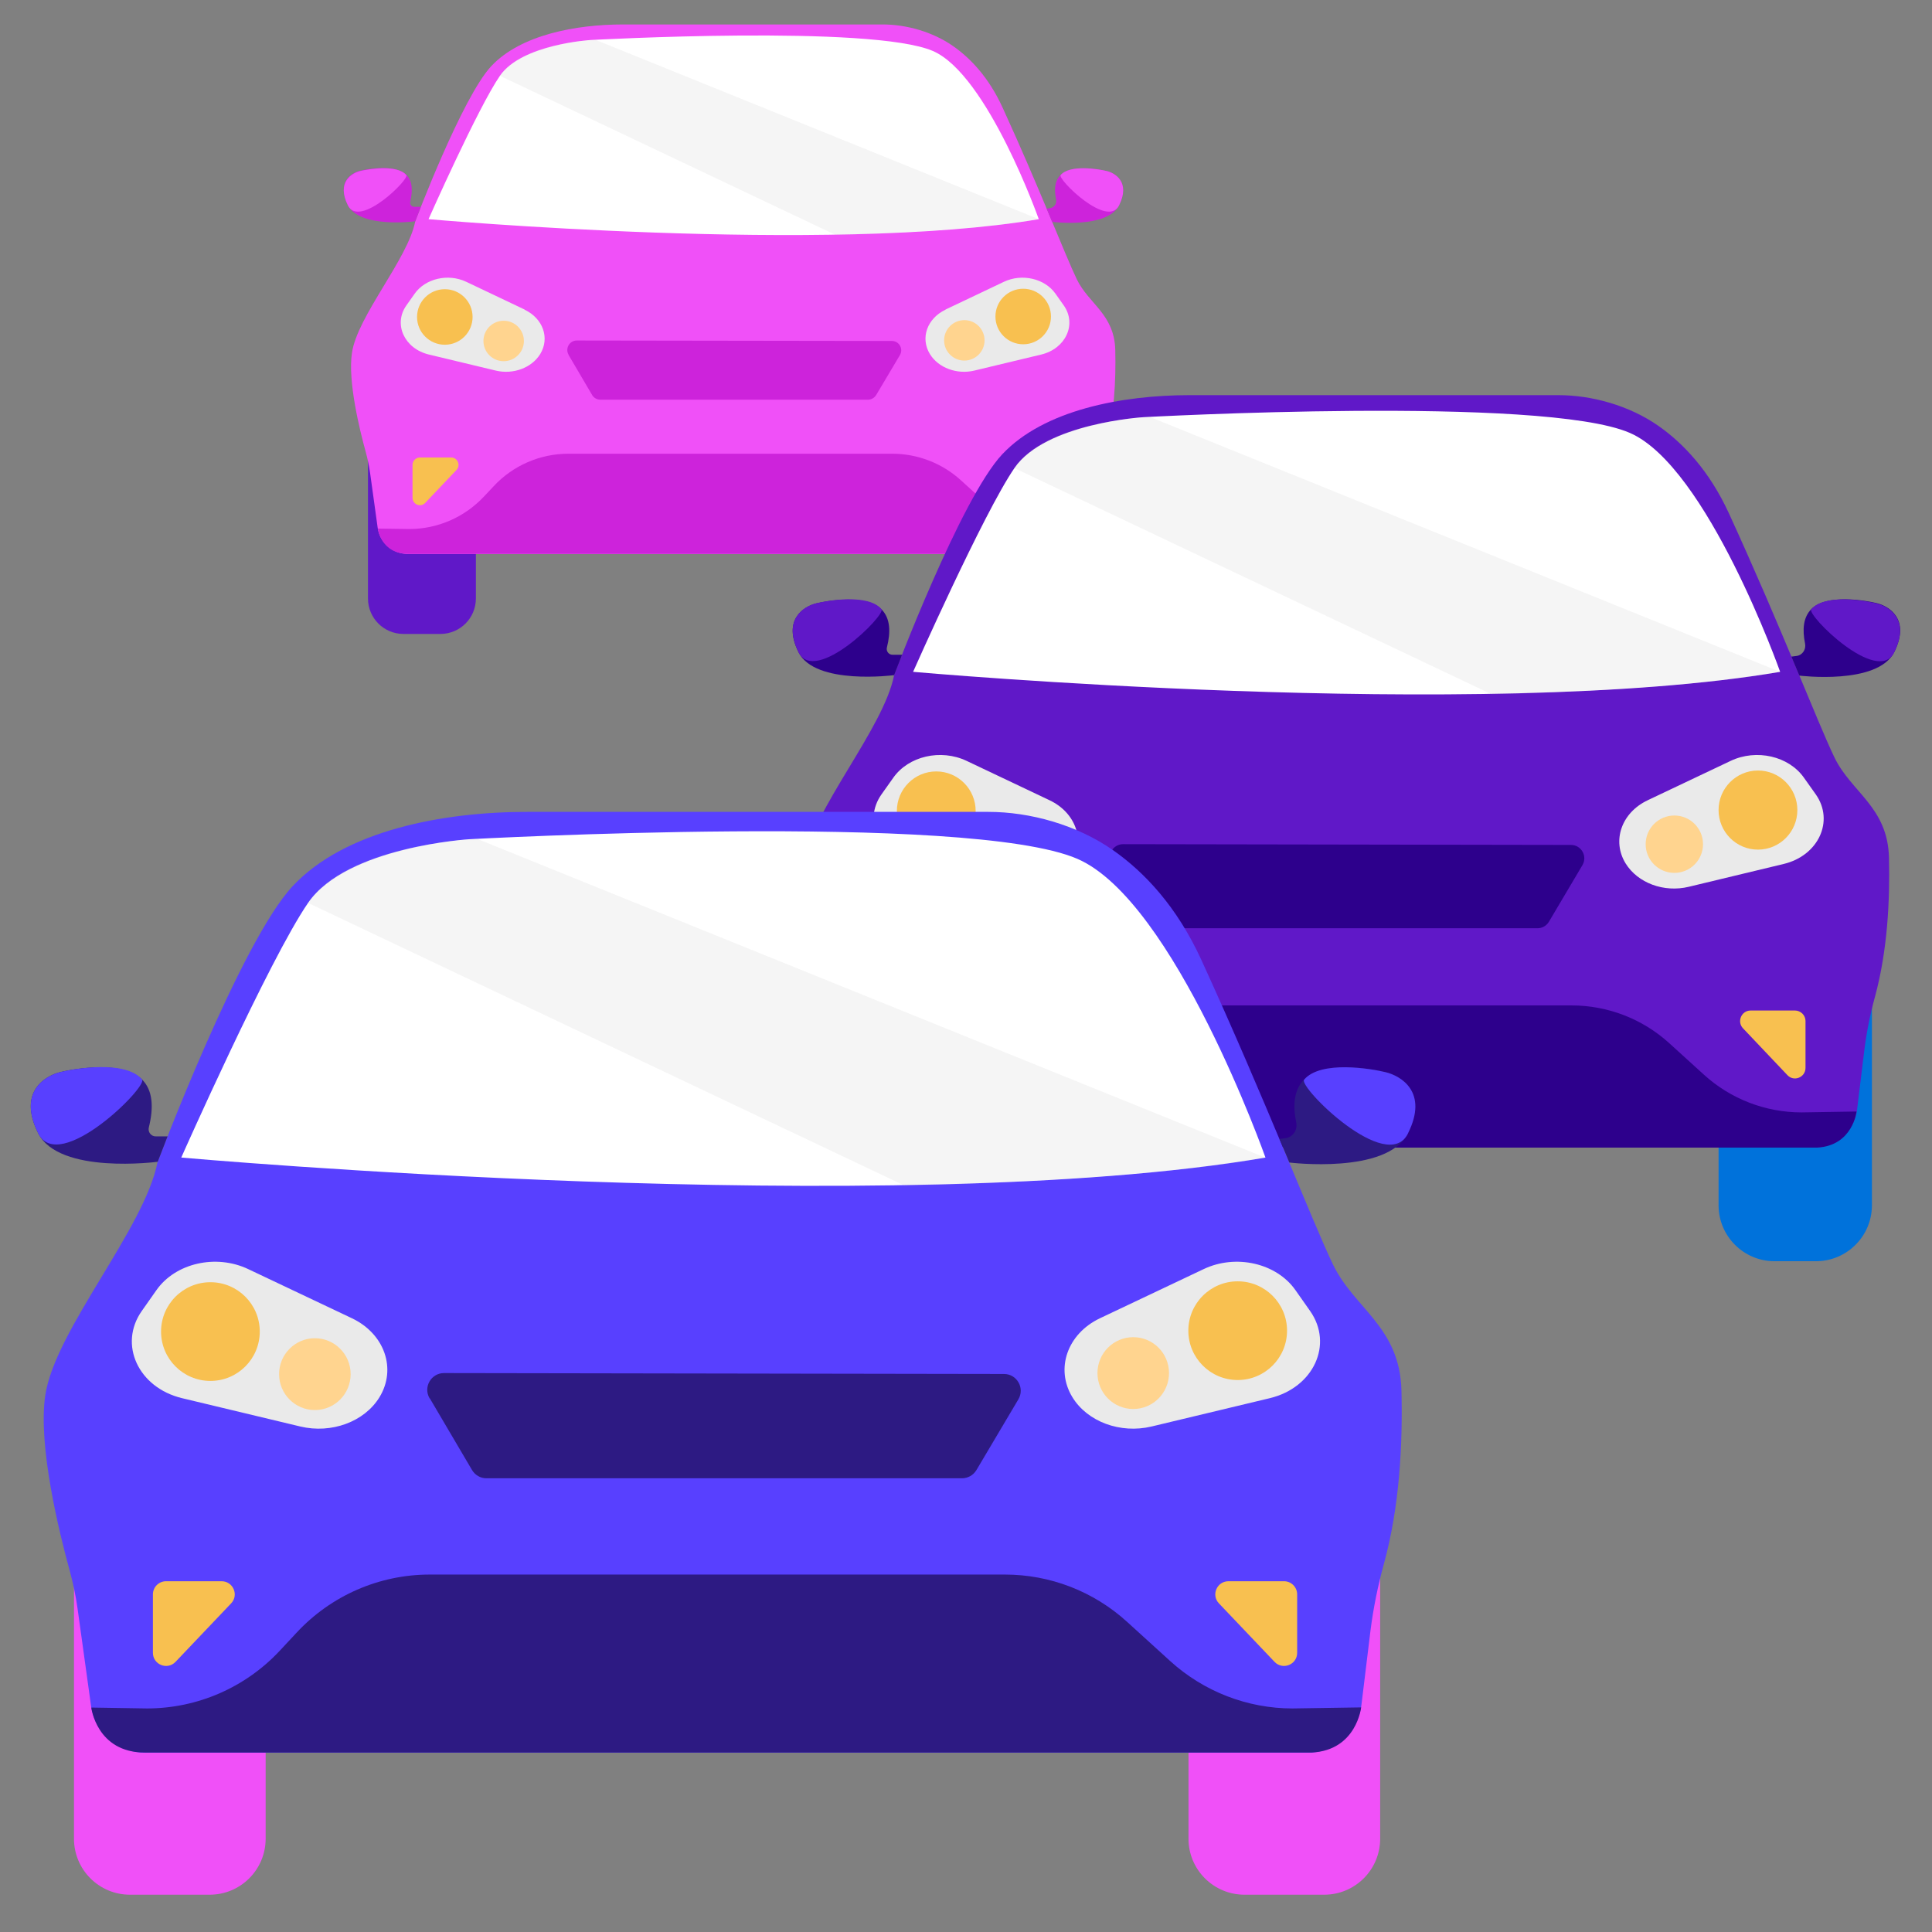 <svg role="img" aria-labelledby="car-fleet-title" fill="none" height="110" viewBox="0 0 110 110" width="110" xmlns="http://www.w3.org/2000/svg">
	<rect x="0" y="0" width="110" height="110" fill="#808080" stroke="none"/>
	<title id="car-fleet-title">
		Icon of a few cars in a fleet
	</title>
	<path d="m59.83 22.748h-.163c-1.652 0-2.991 1.339-2.991 2.991v7.365c0 1.652 1.339 2.991 2.991 2.991h.163c1.652 0 2.991-1.339 2.991-2.991v-7.365c0-1.652-1.339-2.991-2.991-2.991z" fill="#6018c8" />
	<path d="m25.076 22.748h-2.106c-1.115 0-2.019.904-2.019 2.02v9.307c0 1.115.904 2.019 2.019 2.019h2.106c1.115 0 2.019-.904 2.019-2.019v-9.307c0-1.115-.904-2.02-2.019-2.02z" fill="#6018c8" />
	<path d="m23.641 12.607s2.664-7.064 4.331-8.843c1.667-1.779 4.804-2.372 7.511-2.372h14.773c1.332 0 2.836.412 4.005 1.229.997.696 2.037 1.788 2.819 3.498 2.088 4.555 3.549 8.37 4.228 9.78.679 1.409 2.14 1.985 2.191 4.03.043 1.753-.06 3.738-.559 5.552-.189.705-.344 1.418-.43 2.14l-.292 2.389c-.103.877-.851 1.53-1.727 1.53h-37.271c-.868 0-1.607-.644-1.719-1.504l-.43-3.111c-.06-.412-.146-.825-.258-1.229-.327-1.194-1.023-3.996-.773-5.612.309-2.088 3.18-5.337 3.601-7.476z" fill="#f050f8" />
	<path d="m24.398 12.478s22.773 2.037 34.745 0c0 0-2.913-8.224-6.024-9.573-3.481-1.512-19.482-.627-19.482-.627s-3.927.232-5.173 2.037c-1.246 1.805-4.065 8.164-4.065 8.164z" fill="#fff" />
	<path d="m47.566 13.372s7.193-.112 11.576-.894l-25.257-10.218s-4.159.155-5.423 2.054z" fill="#ccc" opacity=".18" />
	<path d="m59.589 11.868.318.765s3.137.395 3.798-.937c.662-1.332-.232-1.848-.705-1.959-.473-.112-2.011-.37-2.621.232-.327.327-.369.816-.249 1.384.052.241-.112.473-.352.498l-.189.026z" fill="#cd23db" />
	<path d="m23.959 11.782-.318.817s-3.163.421-3.833-.92c-.67-1.341.232-1.848.705-1.959.473-.112 2.011-.37 2.621.232.352.352.37.902.224 1.53-.034.146.069.292.223.292h.378z" fill="#cd23db" />
	<path d="m19.809 11.696c-.662-1.332.232-1.848.705-1.959.473-.112 2.088-.387 2.621.232.189.223-2.664 3.059-3.326 1.727z" fill="#f050f8" />
	<path d="m63.714 11.696c.662-1.332-.232-1.848-.705-1.959-.473-.112-2.088-.387-2.621.232-.189.223 2.664 3.059 3.326 1.727z" fill="#f050f8" />
	<path d="m23.487 26.469v1.873c0 .378.464.567.722.292l1.779-1.873c.258-.266.069-.713-.301-.713h-1.779c-.232 0-.421.189-.421.421z" fill="#f8c050" />
	<path d="m60.156 26.469v1.873c0 .378-.464.567-.722.292l-1.779-1.873c-.258-.266-.069-.713.301-.713h1.779c.232 0 .421.189.421.421z" fill="#f8c050" />
	<path d="m53.831 17.626 3.326-1.581c1.031-.49 2.329-.189 2.939.679l.473.67c.748 1.066.112 2.458-1.289 2.793l-3.799.911c-.997.241-2.054-.155-2.535-.937-.559-.911-.163-2.028.885-2.527z" fill="#eaeaea" />
	<path d="m29.872 17.626-3.326-1.581c-1.031-.49-2.329-.189-2.939.679l-.473.67c-.748 1.066-.112 2.458 1.289 2.793l3.798.911c.997.241 2.054-.155 2.535-.937.559-.911.163-2.028-.885-2.527z" fill="#eaeaea" />
	<path d="m28.677 20.565c.636 0 1.152-.515 1.152-1.151s-.516-1.152-1.152-1.152-1.152.516-1.152 1.152.516 1.151 1.152 1.151z" fill="#ffd48f" />
	<path d="m25.326 19.628c.873 0 1.581-.708 1.581-1.581s-.708-1.581-1.581-1.581-1.581.708-1.581 1.581.708 1.581 1.581 1.581z" fill="#f8c050" />
	<path d="m54.906 20.53c.636 0 1.151-.516 1.151-1.151 0-.636-.515-1.152-1.151-1.152s-1.152.516-1.152 1.152c0 .636.516 1.151 1.152 1.151z" fill="#ffd48f" />
	<path d="m58.257 19.602c.873 0 1.581-.708 1.581-1.581s-.708-1.581-1.581-1.581-1.581.708-1.581 1.581.708 1.581 1.581 1.581z" fill="#f8c050" />
	<path d="m32.364 20.195 1.349 2.295c.095.163.275.266.464.266h15.245c.189 0 .361-.103.464-.266l1.349-2.269c.215-.361-.043-.808-.455-.808l-17.944-.026c-.412 0-.67.455-.464.808z" fill="#cd23db" />
	<path d="m21.51 30.095 1.788.026c1.616 0 3.154-.67 4.263-1.856l.541-.576c1.1-1.186 2.647-1.856 4.263-1.856h18.434c1.444 0 2.845.541 3.91 1.512l1.392 1.263c1.074.971 2.466 1.512 3.91 1.512l2.2-.034s-.146 1.366-1.573 1.444h-37.417c-1.538 0-1.71-1.444-1.71-1.444z" fill="#cd23db" />
	<path d="m103.391 52.843h-2.354c-1.761 0-3.189 1.427-3.189 3.188v12.59c0 1.761 1.427 3.188 3.189 3.188h2.354c1.761 0 3.189-1.427 3.189-3.188v-12.59c0-1.761-1.428-3.188-3.189-3.188z" fill="#0072db" />
	<path d="m52.637 52.843h-2.355c-1.761 0-3.188 1.427-3.188 3.188v12.59c0 1.761 1.427 3.188 3.188 3.188h2.355c1.761 0 3.188-1.427 3.188-3.188v-12.59c0-1.761-1.427-3.188-3.188-3.188z" fill="#6018c8" />
	<path d="m50.909 38.431s3.781-10.037 6.153-12.564c2.372-2.527 6.824-3.369 10.674-3.369h20.994c1.891 0 4.03.584 5.698 1.753 1.409.988 2.888 2.544 4.005 4.967 2.965 6.463 5.044 11.894 6.007 13.896.962 2.002 3.042 2.827 3.111 5.723.06 2.492-.095 5.311-.791 7.889-.275.997-.481 2.011-.61 3.042l-.413 3.386c-.146 1.246-1.203 2.183-2.449 2.183h-52.972c-1.238 0-2.277-.911-2.449-2.14l-.61-4.417c-.086-.593-.206-1.177-.361-1.753-.464-1.693-1.444-5.672-1.1-7.966.447-2.973 4.52-7.58 5.113-10.63z" fill="#6018c8" />
	<path d="m51.983 38.251s32.355 2.896 49.371 0c0 0-4.142-11.688-8.559-13.604-4.95-2.148-27.689-.894-27.689-.894s-5.586.335-7.348 2.896c-1.762 2.561-5.766 11.593-5.766 11.593z" fill="#fff" />
	<path d="m84.898 39.523s10.226-.155 16.457-1.272l-35.896-14.515s-5.912.223-7.709 2.913l27.148 12.865z" fill="#ccc" opacity=".18" />
	<path d="m101.991 37.383.455 1.083s4.46.559 5.406-1.341c.945-1.899-.336-2.621-.997-2.784-.662-.163-2.862-.533-3.721.335-.464.464-.525 1.16-.361 1.968.068.335-.155.67-.499.705l-.266.034z" fill="#2d008c" />
	<path d="m51.365 37.271-.456 1.169s-4.495.593-5.44-1.298c-.945-1.891.335-2.621.997-2.784.662-.163 2.862-.533 3.721.335.507.507.533 1.289.309 2.174-.052.206.103.412.318.412h.541z" fill="#2d008c" />
	<path d="m45.469 37.134c-.945-1.899.335-2.621.997-2.784.662-.163 2.974-.559 3.721.335.275.318-3.781 4.348-4.726 2.449z" fill="#6018c8" />
	<path d="m107.843 37.142c.945-1.899-.335-2.621-.997-2.784s-2.973-.559-3.721.335c-.275.318 3.781 4.348 4.726 2.449z" fill="#6018c8" />
	<path d="m50.686 58.137v2.664c0 .541.662.808 1.031.412l2.527-2.664c.361-.378.095-1.014-.43-1.014h-2.526c-.327 0-.602.266-.602.602z" fill="#f8c050" />
	<path d="m102.798 58.137v2.664c0 .541-.661.808-1.031.412l-2.526-2.664c-.361-.378-.095-1.014.43-1.014h2.527c.326 0 .601.266.601.602z" fill="#f8c050" />
	<path d="m93.809 45.564 4.727-2.243c1.469-.696 3.308-.275 4.176.963l.671.945c1.065 1.512.154 3.489-1.831 3.962l-5.397 1.298c-1.418.344-2.913-.215-3.601-1.332-.791-1.289-.232-2.888 1.255-3.592z" fill="#eaeaea" />
	<path d="m59.761 45.564-4.726-2.243c-1.47-.696-3.309-.275-4.177.963l-.67.945c-1.066 1.512-.155 3.489 1.831 3.962l5.397 1.298c1.418.344 2.913-.215 3.601-1.332.791-1.289.232-2.888-1.255-3.592z" fill="#eaeaea" />
	<path d="m58.068 49.741c.902 0 1.633-.731 1.633-1.633s-.731-1.633-1.633-1.633c-.902 0-1.633.731-1.633 1.633s.731 1.633 1.633 1.633z" fill="#ffd48f" />
	<path d="m53.307 48.426c1.239 0 2.243-1.008 2.243-2.252s-1.004-2.252-2.243-2.252c-1.239 0-2.243 1.008-2.243 2.252s1.004 2.252 2.243 2.252z" fill="#f8c050" />
	<path d="m95.33 49.698c.902 0 1.633-.731 1.633-1.633s-.731-1.633-1.633-1.633c-.902 0-1.633.731-1.633 1.633s.731 1.633 1.633 1.633z" fill="#ffd48f" />
	<path d="m100.091 48.374c1.239 0 2.243-1.008 2.243-2.252s-1.004-2.252-2.243-2.252c-1.238 0-2.243 1.008-2.243 2.252s1.004 2.252 2.243 2.252z" fill="#f8c050" />
	<path d="m63.301 49.216 1.916 3.257c.138.232.387.378.653.378h21.665c.266 0 .516-.138.653-.369l1.908-3.223c.301-.507-.06-1.152-.653-1.152l-25.498-.043c-.593 0-.954.645-.653 1.152z" fill="#2d008c" />
	<path d="m47.884 63.293 2.535.043c2.295 0 4.486-.954 6.05-2.638l.765-.816c1.564-1.684 3.755-2.638 6.05-2.638h26.194c2.054 0 4.039.765 5.56 2.148l1.976 1.796c1.521 1.384 3.506 2.148 5.56 2.148l3.128-.051s-.206 1.942-2.234 2.054h-53.153c-2.191 0-2.432-2.045-2.432-2.045z" fill="#2d008c" />
	<path d="m75.393 84.159h-4.537c-1.761 0-3.188 1.427-3.188 3.188v17.342c0 1.761 1.427 3.188 3.188 3.188h4.537c1.761 0 3.188-1.427 3.188-3.188v-17.342c0-1.761-1.427-3.188-3.188-3.188z" fill="#f050f8" />
	<path d="m11.937 84.159h-4.537c-1.761 0-3.188 1.427-3.188 3.188v17.342c0 1.761 1.427 3.188 3.188 3.188h4.537c1.761 0 3.188-1.427 3.188-3.188v-17.342c0-1.761-1.427-3.188-3.188-3.188z" fill="#f050f8" />
	<path d="m8.98 66.146s4.727-12.547 7.691-15.701c2.965-3.163 8.525-4.22 13.346-4.22h26.254c2.363 0 5.036.731 7.116 2.191 1.762 1.238 3.609 3.18 5.002 6.213 3.704 8.087 6.299 14.867 7.511 17.377 1.212 2.509 3.798 3.532 3.893 7.159.077 3.111-.112 6.634-.997 9.866-.344 1.246-.602 2.518-.765 3.798l-.516 4.237c-.189 1.555-1.504 2.724-3.068 2.724h-66.206c-1.538 0-2.845-1.143-3.059-2.673l-.765-5.526c-.103-.739-.258-1.47-.455-2.191-.584-2.123-1.813-7.09-1.384-9.96.559-3.721 5.655-9.479 6.394-13.286z" fill="#5840ff" />
	<path d="m10.321 65.906s40.459 3.627 61.729 0c0 0-5.173-14.609-10.708-17.007-6.188-2.681-34.616-1.117-34.616-1.117s-6.978.421-9.187 3.627c-2.209 3.205-7.219 14.498-7.219 14.498z" fill="#fff" />
	<path d="m51.477 67.504s12.787-.198 20.573-1.59l-44.877-18.15s-7.399.275-9.634 3.644l33.945 16.087z" fill="#ccc" opacity=".18" />
	<path d="m72.841 64.831.567 1.358s5.577.696 6.755-1.667c1.177-2.363-.421-3.274-1.255-3.481-.834-.206-3.584-.662-4.658.421-.576.584-.653 1.452-.447 2.458.086.421-.198.834-.627.885l-.335.043z" fill="#2d1a83" />
	<path d="m9.548 64.685-.567 1.461s-5.62.748-6.806-1.624c-1.186-2.372.421-3.274 1.255-3.481.834-.206 3.584-.662 4.658.421.627.627.662 1.607.387 2.724-.069.267.129.516.395.516h.67z" fill="#2d1a83" />
	<path d="m2.174 64.522c-1.186-2.372.421-3.274 1.255-3.481.834-.206 3.712-.696 4.658.421.344.404-4.727 5.44-5.912 3.068z" fill="#5840ff" />
	<path d="m80.163 64.531c1.186-2.372-.421-3.274-1.255-3.48-.834-.206-3.712-.696-4.658.421-.344.404 4.726 5.44 5.912 3.068z" fill="#5840ff" />
	<path d="m8.706 90.776v3.326c0 .679.825 1.005 1.289.516l3.162-3.326c.456-.473.12-1.263-.541-1.263h-3.162c-.412 0-.748.335-.748.748z" fill="#f8c050" />
	<path d="m73.855 90.776v3.326c0 .679-.825 1.005-1.289.516l-3.163-3.326c-.456-.473-.12-1.263.541-1.263h3.163c.412 0 .748.335.748.748z" fill="#f8c050" />
	<path d="m62.623 75.058 5.912-2.802c1.83-.868 4.142-.344 5.225 1.203l.834 1.186c1.332 1.899.198 4.357-2.286 4.959l-6.746 1.616c-1.77.421-3.644-.266-4.503-1.667-.988-1.616-.292-3.609 1.564-4.495z" fill="#eaeaea" />
	<path d="m20.041 75.058-5.912-2.802c-1.831-.868-4.142-.344-5.225 1.203l-.834 1.186c-1.332 1.899-.198 4.357 2.286 4.959l6.746 1.616c1.77.421 3.644-.266 4.503-1.667.988-1.616.292-3.609-1.564-4.495z" fill="#eaeaea" />
	<path d="m17.927 80.283c1.125 0 2.037-.916 2.037-2.045s-.912-2.045-2.037-2.045c-1.125 0-2.037.916-2.037 2.045s.912 2.045 2.037 2.045z" fill="#ffd48f" />
	<path d="m11.98 78.624c1.552 0 2.81-1.258 2.81-2.81s-1.258-2.81-2.81-2.81-2.81 1.258-2.81 2.81 1.258 2.81 2.81 2.81z" fill="#f8c050" />
	<path d="m64.522 80.223c1.125 0 2.037-.916 2.037-2.045s-.912-2.045-2.037-2.045c-1.125 0-2.037.916-2.037 2.045s.912 2.045 2.037 2.045z" fill="#ffd48f" />
	<path d="m70.469 78.573c1.552 0 2.81-1.258 2.81-2.81s-1.258-2.81-2.81-2.81c-1.552 0-2.81 1.258-2.81 2.81s1.258 2.81 2.81 2.81z" fill="#f8c050" />
	<g fill="#2d1a83">
		<path d="m24.475 79.621 2.398 4.073c.172.292.481.473.816.473h27.087c.335 0 .644-.18.816-.464l2.389-4.03c.378-.636-.077-1.444-.816-1.444l-31.883-.052c-.739 0-1.194.799-.825 1.435z" />
		<path d="m5.199 97.221 3.171.051c2.87 0 5.612-1.194 7.571-3.3l.954-1.023c1.959-2.106 4.701-3.3 7.571-3.3h32.751c2.57 0 5.045.954 6.952 2.69l2.466 2.243c1.908 1.727 4.383 2.69 6.952 2.69l3.91-.06s-.258 2.432-2.793 2.57h-66.464c-2.741 0-3.042-2.561-3.042-2.561z" />
	</g>
</svg>
